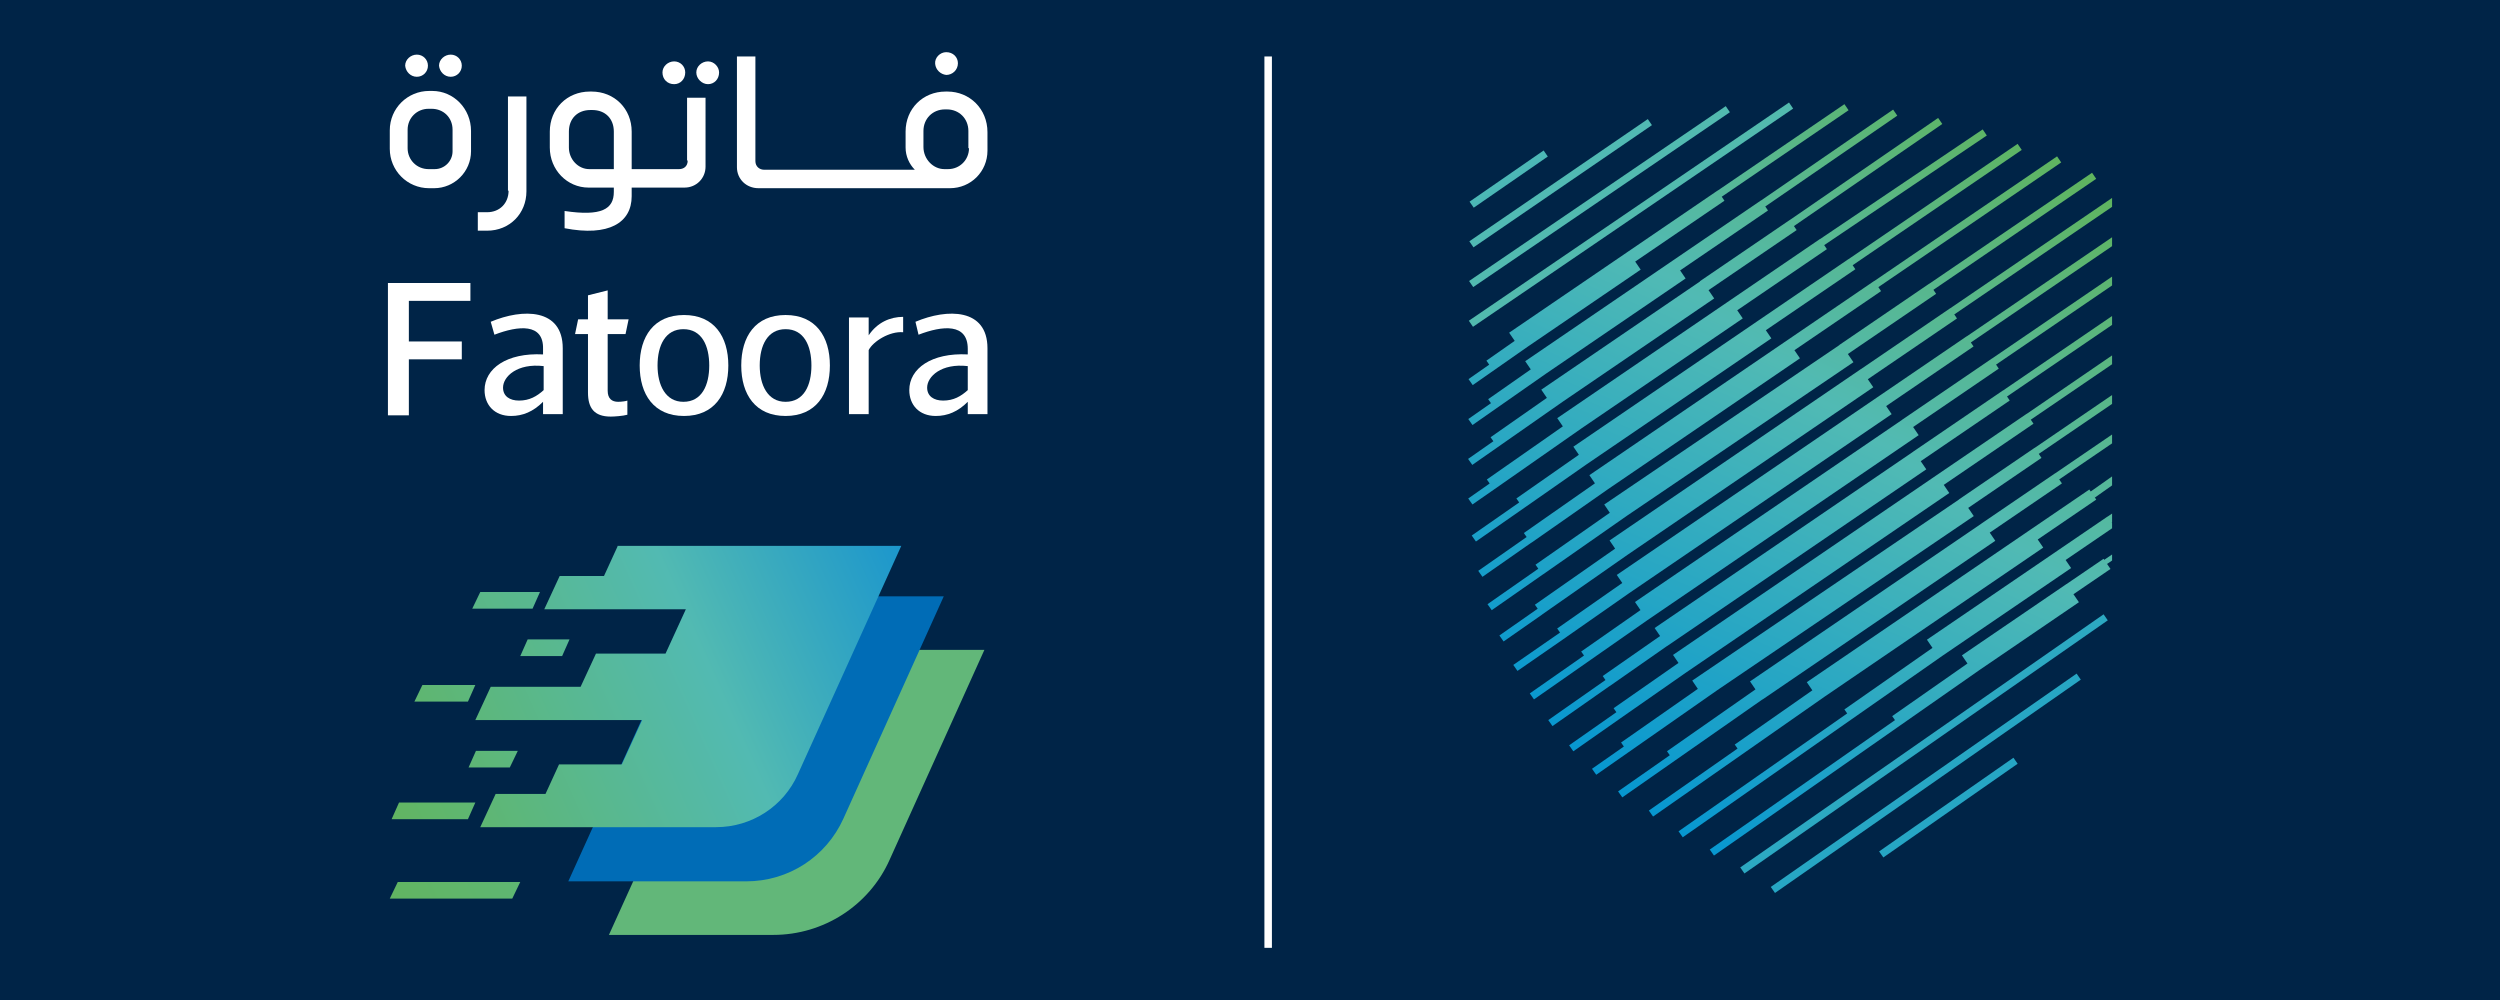 <?xml version="1.0" encoding="UTF-8" standalone="no"?>
<svg
   xmlns:dc="http://purl.org/dc/elements/1.1/"
   xmlns:cc="http://creativecommons.org/ns#"
   xmlns:rdf="http://www.w3.org/1999/02/22-rdf-syntax-ns#"
   xmlns:svg="http://www.w3.org/2000/svg"
   xmlns="http://www.w3.org/2000/svg"
   xmlns:sodipodi="http://sodipodi.sourceforge.net/DTD/sodipodi-0.dtd"
   xmlns:inkscape="http://www.inkscape.org/namespaces/inkscape"
   width="250"
   height="100"
   viewBox="0 0 250 100"
   fill="none"
   version="1.1"
   id="svg340"
   sodipodi:docname="zakat-fatoora-logo.svg"
   inkscape:version="1.0.1 (3bc2e813f5, 2020-09-07)">
  <sodipodi:namedview
     pagecolor="#ffffff"
     bordercolor="#666666"
     borderopacity="1"
     objecttolerance="10"
     gridtolerance="10"
     guidetolerance="10"
     inkscape:pageopacity="0"
     inkscape:pageshadow="2"
     inkscape:window-width="1360"
     inkscape:window-height="705"
     id="namedview342"
     showgrid="false"
     inkscape:zoom="1.5265957"
     inkscape:cx="54.151315"
     inkscape:cy="123.58752"
     inkscape:window-x="-8"
     inkscape:window-y="42"
     inkscape:window-maximized="1"
     inkscape:current-layer="svg340"
     inkscape:document-rotation="0" />
  <rect
     style="opacity:1;fill:#002447;fill-opacity:1;stroke-width:2;stroke-miterlimit:10;filter:url(#filter1014)"
     id="rect1169"
     width="250"
     height="100"
     x="0"
     y="0" />
  <g
     clip-path="url(#clip0)"
     id="g102"
     transform="translate(36.208,3.246)">
    <path
       d="M 90.608,2.401 V 91.538"
       stroke="#ffffff"
       stroke-width="0.75"
       stroke-miterlimit="10"
       id="path2" />
    <path
       d="m 142.693,7.005 -32.017,21.823 0.414,0.607 32.017,-21.823 z"
       fill="url(#paint0_linear)"
       id="path4"
       style="fill:url(#paint0_linear)" />
    <path
       d="M 136.367,7.368 110.699,24.856 111.113,25.463 136.781,7.976 Z"
       fill="url(#paint1_linear)"
       id="path6"
       style="fill:url(#paint1_linear)" />
    <path
       d="M 128.572,8.662 110.726,20.884 111.14,21.49 128.987,9.268 Z"
       fill="url(#paint2_linear)"
       id="path8"
       style="fill:url(#paint2_linear)" />
    <path
       d="m 118.155,11.802 -7.407,5.117 0.417,0.604 7.407,-5.117 z"
       fill="url(#paint3_linear)"
       id="path10"
       style="fill:url(#paint3_linear)" />
    <path
       d="M 162.979,32.617 V 32.61 l -8.983,6.125 v 0.007 l -26.709,18.212 0.552,0.809 -5.929,4.144 0.282,0.4 -5.422,3.787 0.419,0.6 5.644,-3.941 5.699,-3.982 27.126,-18.5 -0.555,-0.816 8.565,-5.841 -0.271,-0.4 13.634,-9.3 -0.413,-0.607 z"
       fill="url(#paint4_linear)"
       id="path12"
       style="fill:url(#paint4_linear)" />
    <path
       d="m 164.09,35.807 -0.005,-0.007 -8.983,6.125 v 0.006 l -25.848,17.625 0.547,0.8 -5.739,4 0.276,0.4 -5.72,4.007 0.421,0.6 5.719,-4.006 v 0.007 l 5.728,-4 v 0.007 l 25.934,-17.684 -0.556,-0.815 8.9,-6.067 -0.271,-0.4 12.5,-8.523 -0.414,-0.607 z"
       fill="url(#paint5_linear)"
       id="path14"
       style="fill:url(#paint5_linear)" />
    <path
       d="m 166.465,38.139 -0.005,-0.007 -8.984,6.125 -26.383,17.99 0.549,0.8 -6.49,4.527 0.278,0.4 -4.726,3.311 0.421,0.6 4.724,-3.31 6.479,-4.52 26.392,-18 -0.553,-0.812 8.974,-6.119 -0.271,-0.4 10.1,-6.888 -0.414,-0.607 z"
       fill="url(#paint6_linear)"
       id="path16"
       style="fill:url(#paint6_linear)" />
    <path
       d="m 167.255,41.546 -0.005,-0.007 -7.563,5.157 0.006,0.009 -26.678,18.108 0.561,0.827 -7.678,5.366 0.281,0.4 -3.186,2.226 0.421,0.6 3.229,-2.256 8.848,-6.184 25.679,-17.43 -0.556,-0.819 7.326,-5 -0.271,-0.4 9.288,-6.334 -0.414,-0.607 z"
       fill="url(#paint7_linear)"
       id="path18"
       style="fill:url(#paint7_linear)" />
    <path
       d="m 169.298,44.095 v -0.007 l -7.358,5.017 v 0.006 l -23.146,15.783 0.545,0.8 -8.848,6.184 0.281,0.4 -5.171,3.614 0.421,0.6 5.214,-3.644 8.794,-6.146 0.006,0.009 23.286,-15.878 -0.556,-0.815 7.218,-4.922 -0.271,-0.4 7.223,-4.925 -0.413,-0.607 z"
       fill="url(#paint8_linear)"
       id="path20"
       style="fill:url(#paint8_linear)" />
    <path
       d="m 172.862,45.905 -0.138,-0.2 -5.853,3.991 -22.4,15.275 0.556,0.815 -7.761,5.424 0.281,0.4 -8.87,6.2 0.421,0.6 8.912,-6.229 8.23,-5.752 21.875,-14.916 -0.551,-0.809 5.852,-3.991 -0.344,-0.505 0.211,0.3 3.633,-2.568 -0.424,-0.6 z"
       fill="url(#paint9_linear)"
       id="path22"
       style="fill:url(#paint9_linear)" />
    <path
       d="m 174.546,48.419 -0.005,-0.007 -4.883,3.329 -13.174,8.983 0.557,0.816 -8.811,6.157 0.281,0.4 -16.866,11.787 0.421,0.6 16.908,-11.817 8.87,-6.2 v -0.005 l 13.059,-8.9 -0.55,-0.809 4.881,-3.329 -0.271,-0.4 1.867,-1.273 -0.413,-0.607 z"
       fill="url(#paint10_linear)"
       id="path24"
       style="fill:url(#paint10_linear)" />
    <path
       d="m 175.99,51.528 -1.773,1.208 -0.07,-0.1 -3.706,2.527 v -0.006 l -10.458,7.132 0.556,0.815 -7.529,5.262 0.281,0.4 -18.523,12.944 0.421,0.6 18.566,-12.974 7.967,-5.568 9.962,-6.793 -0.548,-0.8 3.706,-2.527 -0.344,-0.5 1.773,-1.208 z"
       fill="url(#paint11_linear)"
       id="path26"
       style="fill:url(#paint11_linear)" />
    <path
       d="m 113.63,33.471 2.949,-2.061 11.281,-7.692 -0.549,-0.805 8.927,-6.087 -0.271,-0.4 12.682,-8.649 -0.414,-0.607 -12.682,8.649 -0.005,-0.007 -8.927,6.087 -11.916,8.125 0.557,0.817 -2.829,1.978 0.281,0.4 -2.07,1.446 0.421,0.6 z"
       fill="url(#paint12_linear)"
       id="path28"
       style="fill:url(#paint12_linear)" />
    <path
       d="m 113.902,37.257 4.506,-3.149 13.945,-9.508 -0.549,-0.806 8.787,-5.992 -0.271,-0.4 13.2,-9.084 -0.416,-0.605 -13.2,9.083 -0.005,-0.007 -8.787,5.992 -14.8,10.093 0.558,0.819 -4.26,2.978 0.281,0.4 -2.27,1.586 0.421,0.6 z"
       fill="url(#paint13_linear)"
       id="path30"
       style="fill:url(#paint13_linear)" />
    <path
       d="m 113.902,41.232 6.143,-4.294 15.166,-10.341 -0.565,-0.829 8.81,-6.007 -0.271,-0.4 L 158.021,9.151 157.605,8.546 142.771,18.755 v -0.007 l -8.983,6.125 0.013,0.02 -15.881,10.829 0.559,0.82 -5.631,3.936 0.281,0.4 -2.529,1.767 0.421,0.6 z"
       fill="url(#paint14_linear)"
       id="path32"
       style="fill:url(#paint14_linear)" />
    <path
       d="m 113.225,45.682 8.729,-6.1 16.115,-10.988 -0.554,-0.813 8.967,-6.114 -0.271,-0.4 16.263,-10.964 -0.411,-0.609 -16.266,10.966 -0.005,-0.008 -8.984,6.125 -17.292,11.791 0.561,0.823 -7.6,5.311 0.281,0.4 -2.142,1.5 0.421,0.6 z"
       fill="url(#paint15_linear)"
       id="path34"
       style="fill:url(#paint15_linear)" />
    <path
       d="m 116.419,47.4 5.947,-4.156 18.561,-12.656 -0.553,-0.812 8.954,-6.1 -0.271,-0.4 16.911,-11.531 -0.414,-0.607 -16.911,11.531 v -0.007 l -8.984,6.125 -18.531,12.636 0.551,0.808 -6.25,4.368 0.283,0.4 -4.747,3.308 0.42,0.6 5.04,-3.512 z"
       fill="url(#paint16_linear)"
       id="path36"
       style="fill:url(#paint16_linear)" />
    <path
       d="m 116.92,51.035 7.668,-5.359 19.2,-13.09 -0.554,-0.812 8.664,-5.908 -0.271,-0.4 18.286,-12.47 -0.414,-0.607 -18.286,12.47 -0.005,-0.007 -8.983,6.125 -19.495,13.293 0.556,0.816 -7.11,4.969 0.281,0.4 -4.84,3.382 0.42,0.6 4.883,-3.412 z"
       fill="url(#paint17_linear)"
       id="path38"
       style="fill:url(#paint17_linear)" />
    <path
       d="m 118.088,54.198 8.39,-5.863 22.657,-15.36 -0.557,-0.821 8.826,-6.018 -0.271,-0.4 16.279,-11.1 -0.414,-0.607 -16.28,11.1 -0.005,-0.007 -8.984,6.126 0.008,0.011 -23.521,15.946 0.559,0.825 -7.432,5.194 0.281,0.4 -5.08,3.548 0.421,0.6 5.122,-3.578 z"
       fill="url(#paint18_linear)"
       id="path40"
       style="fill:url(#paint18_linear)" />
    <path
       d="m 118.016,58.195 8.514,-5.95 24.59,-16.768 -0.547,-0.8 8.917,-6.079 -0.271,-0.4 17.375,-11.849 -0.415,-0.607 -17.376,11.849 v -0.007 l -8.916,6.08 v -0.006 l -25.138,17.142 0.555,0.816 -8.024,5.609 0.281,0.4 -3.831,2.676 0.421,0.6 3.874,-2.706 z"
       fill="url(#paint19_linear)"
       id="path42"
       style="fill:url(#paint19_linear)" />
    <path
       d="m 120.458,60.437 6.251,-4.369 26.248,-17.9 -0.55,-0.807 8.74,-5.96 -0.271,-0.4 16.174,-11.029 -0.414,-0.607 -16.174,11.029 -0.005,-0.007 -8.74,5.96 -26.248,17.9 0.55,0.806 -6.509,4.549 0.286,0.409 -4.675,3.236 0.418,0.6 4.924,-3.409 z"
       fill="url(#paint20_linear)"
       id="path44"
       style="fill:url(#paint20_linear)" />
    <path
       d="m 174.151,58.184 -36.335,25.314 0.42,0.603 36.334,-25.314 z"
       fill="url(#paint21_linear)"
       id="path46"
       style="fill:url(#paint21_linear)" />
    <path
       d="m 171.453,64.114 -30.584,21.334 0.421,0.603 30.583,-21.334 z"
       fill="url(#paint22_linear)"
       id="path48"
       style="fill:url(#paint22_linear)" />
    <path
       d="m 165.136,72.527 -13.433,9.37 0.421,0.603 13.433,-9.37 z"
       fill="url(#paint23_linear)"
       id="path50"
       style="fill:url(#paint23_linear)" />
    <path
       d="M 52.752,82.735 62.231,61.743 H 37.609 L 24.683,90.245 h 16.435 c 5.048,0 9.603,-2.955 11.634,-7.51 z"
       fill="#62b779"
       id="path52" />
    <path
       d="M 48.135,78.61 58.169,56.388 H 33.547 L 20.62,84.889 h 17.789 c 4.247,0 8.002,-2.462 9.726,-6.279 z"
       fill="#006cb6"
       id="path54" />
    <path
       d="m 25.544,51.401 -1.354,2.955 h -4.432 l -1.539,3.324 h 14.158 l -2.031,4.432 h -6.956 l -1.539,3.324 h -8.987 l -1.539,3.324 h 16.681 l -2.031,4.432 h -6.279 l -1.354,2.955 h -4.986 l -1.539,3.324 h 23.576 c 3.57,0 6.771,-2.093 8.187,-5.294 L 53.921,51.34 H 25.544 Z"
       fill="url(#paint24_linear)"
       id="path56"
       style="fill:url(#paint24_linear)" />
    <path
       d="m 17.789,55.957 h -5.971 l -0.8,1.662 h 6.032 z"
       fill="url(#paint25_linear)"
       id="path58"
       style="fill:url(#paint25_linear)" />
    <path
       d="m 15.573,71.839 h -4.186 l -0.739,1.662 h 4.124 z"
       fill="url(#paint26_linear)"
       id="path60"
       style="fill:url(#paint26_linear)" />
    <path
       d="m 15.819,62.359 h 4.186 l 0.739,-1.662 H 16.558 Z"
       fill="url(#paint27_linear)"
       id="path62"
       style="fill:url(#paint27_linear)" />
    <path
       d="M 11.325,65.252 H 6.032 l -0.8,1.662 h 5.355 z"
       fill="url(#paint28_linear)"
       id="path64"
       style="fill:url(#paint28_linear)" />
    <path
       d="m 2.954,78.672 h 7.633 l 0.739,-1.662 H 3.693 Z"
       fill="url(#paint29_linear)"
       id="path66"
       style="fill:url(#paint29_linear)" />
    <path
       d="M 2.77,86.613 H 15.019 l 0.8,-1.662 H 3.57 Z"
       fill="url(#paint30_linear)"
       id="path68"
       style="fill:url(#paint30_linear)" />
    <path
       d="m 4.678,26.84 v 4.063 h 5.294 v 1.785 H 4.678 v 5.602 H 2.585 V 25.054 h 8.248 v 1.785 z"
       fill="#ffffff"
       id="path70" />
    <path
       d="m 13.234,30.225 -0.369,-1.293 c 3.201,-1.354 7.202,-1.354 7.202,2.647 v 6.587 h -1.97 v -1.231 c -0.985,0.985 -2.031,1.416 -3.201,1.416 -1.662,0 -2.647,-1.108 -2.647,-2.586 0,-2.155 2.216,-3.755 5.848,-3.57 v -0.554 c 0.062,-2.586 -2.462,-2.339 -4.863,-1.416 z m 0.862,5.294 c 0,0.862 0.677,1.293 1.6,1.293 1.046,0 1.785,-0.431 2.462,-1.046 v -2.401 c -2.647,-0.308 -4.063,1.046 -4.063,2.155 z"
       fill="#ffffff"
       id="path72" />
    <path
       d="m 24.56,35.827 c 0,0.8 0.431,1.108 1.046,1.108 0.308,0 0.8,-0.062 0.923,-0.123 v 1.416 c -0.431,0.123 -1.293,0.185 -1.662,0.185 -1.662,0 -2.277,-0.862 -2.277,-2.401 v -5.848 h -1.293 l 0.308,-1.477 h 0.985 v -2.401 l 1.97,-0.492 v 2.893 h 2.093 l -0.308,1.477 h -1.785 z"
       fill="#ffffff"
       id="path74" />
    <path
       d="m 27.761,33.303 c 0,-2.893 1.416,-5.048 4.432,-5.048 3.016,0 4.432,2.155 4.432,5.048 0,2.893 -1.416,5.048 -4.432,5.048 -3.016,0 -4.432,-2.155 -4.432,-5.048 z m 1.785,0 c 0,1.97 0.8,3.632 2.585,3.632 1.847,0 2.585,-1.662 2.585,-3.632 0,-1.97 -0.739,-3.632 -2.585,-3.632 -1.785,0 -2.585,1.601 -2.585,3.632 z"
       fill="#ffffff"
       id="path76" />
    <path
       d="m 37.917,33.303 c 0,-2.893 1.416,-5.048 4.432,-5.048 3.016,0 4.432,2.155 4.432,5.048 0,2.893 -1.416,5.048 -4.432,5.048 -3.016,0 -4.432,-2.155 -4.432,-5.048 z m 1.847,0 c 0,1.97 0.8,3.632 2.585,3.632 1.847,0 2.585,-1.662 2.585,-3.632 0,-1.97 -0.739,-3.632 -2.585,-3.632 -1.785,0 -2.585,1.601 -2.585,3.632 z"
       fill="#ffffff"
       id="path78" />
    <path
       d="m 48.69,38.166 v -9.665 h 1.97 v 1.785 c 0.862,-1.293 2.154,-1.847 3.447,-1.847 v 1.539 c -1.354,-0.123 -3.016,0.923 -3.447,1.785 v 6.402 z"
       fill="#ffffff"
       id="path80" />
    <path
       d="m 55.645,30.225 -0.308,-1.293 c 3.201,-1.354 7.202,-1.354 7.202,2.647 v 6.587 h -1.97 v -1.231 c -0.985,0.985 -2.031,1.416 -3.201,1.416 -1.662,0 -2.647,-1.108 -2.647,-2.586 0,-2.155 2.216,-3.755 5.848,-3.57 v -0.554 c 0,-2.586 -2.524,-2.339 -4.924,-1.416 z m 0.862,5.294 c 0,0.862 0.677,1.293 1.6,1.293 1.046,0 1.785,-0.431 2.462,-1.046 v -2.401 c -2.647,-0.308 -4.063,1.046 -4.063,2.155 z"
       fill="#ffffff"
       id="path82" />
    <path
       d="m 8.864,4.432 c 0.616,0 1.108,-0.492 1.108,-1.108 0,-0.616 -0.492,-1.108 -1.108,-1.108 -0.616,0 -1.17,0.492 -1.17,1.108 0.062,0.616 0.554,1.108 1.17,1.108 z"
       fill="#ffffff"
       id="path84" />
    <path
       d="M 7.017,5.848 H 6.709 c -2.154,0 -3.939,1.724 -3.939,3.94 v 1.847 c 0,2.155 1.724,3.94 3.939,3.94 h 0.492 c 2.031,0 3.693,-1.662 3.693,-3.693 V 9.849 c 0,-2.216 -1.724,-4.001 -3.878,-4.001 z m 2.031,6.033 c 0,0.985 -0.8,1.785 -1.785,1.785 H 6.647 c -1.17,0 -2.093,-0.923 -2.093,-2.093 V 9.726 c 0,-1.17 0.923,-2.093 2.093,-2.093 h 0.308 c 1.17,0 2.093,0.862 2.093,2.093 z"
       fill="#ffffff"
       id="path86" />
    <path
       d="m 5.478,4.432 c 0.616,0 1.108,-0.492 1.108,-1.108 0,-0.616 -0.492,-1.108 -1.108,-1.108 -0.616,0 -1.17,0.492 -1.17,1.108 0.062,0.616 0.554,1.108 1.17,1.108 z"
       fill="#ffffff"
       id="path88" />
    <path
       d="m 14.65,15.821 c 0,1.231 -0.862,2.155 -2.154,2.155 h -0.923 v 1.847 h 0.923 c 2.277,0 3.939,-1.724 3.939,-3.94 v -9.48 h -1.847 v 9.418 z"
       fill="#ffffff"
       id="path90" />
    <path
       d="m 31.208,5.171 c 0.616,0 1.108,-0.492 1.108,-1.17 0,-0.616 -0.492,-1.108 -1.108,-1.108 -0.616,0 -1.169,0.492 -1.169,1.108 0,0.677 0.492,1.17 1.169,1.17 z"
       fill="#ffffff"
       id="path92" />
    <path
       d="m 34.593,2.893 c -0.616,0 -1.17,0.492 -1.17,1.108 0,0.616 0.554,1.17 1.17,1.17 0.616,0 1.108,-0.492 1.108,-1.17 0,-0.554 -0.492,-1.108 -1.108,-1.108 z"
       fill="#ffffff"
       id="path94" />
    <path
       d="m 32.562,12.804 c 0,0.616 -0.431,0.862 -0.862,0.862 H 29.361 27.76 26.96 V 9.911 c 0,-2.278 -1.724,-4.001 -4.001,-4.001 h -0.185 c -2.277,0 -4.001,1.724 -4.001,4.001 v 1.601 c 0,2.216 1.724,4.001 3.878,4.001 h 2.524 v 0.431 c 0,1.724 -1.231,2.462 -4.924,1.908 v 1.724 c 4.432,0.862 6.709,-0.554 6.709,-3.201 v -0.862 h 0.8 1.6 2.893 c 1.17,0 2.093,-0.923 2.093,-2.093 V 6.525 h -1.847 v 6.279 z m -7.387,0.862 h -2.462 c -1.108,0 -2.031,-0.985 -2.031,-2.155 V 9.911 c 0,-1.293 0.862,-2.155 2.154,-2.155 h 0.185 c 1.293,0 2.154,0.862 2.154,2.155 z"
       fill="#ffffff"
       id="path96" />
    <path
       d="m 58.538,5.91 h -0.185 c -2.278,0 -4.001,1.724 -4.001,4.001 v 1.6 c 0,0.862 0.369,1.662 0.923,2.216 h -1.908 -0.185 -3.139 -0.369 -2.955 -0.369 -2.955 -0.369 -1.662 -0.369 -0.8 c -0.431,0 -0.862,-0.308 -0.862,-0.862 V 2.401 H 37.486 V 13.481 c 0,1.17 0.923,2.093 2.154,2.093 h 1.354 0.369 1.662 0.369 2.955 0.369 2.955 0.369 3.324 5.417 c 2.093,0 3.755,-1.662 3.755,-3.755 V 9.972 C 62.539,7.633 60.754,5.91 58.538,5.91 Z m 2.154,5.663 c 0,1.17 -0.923,2.093 -2.093,2.093 h -0.369 c -1.108,0 -2.093,-0.985 -2.093,-2.216 V 9.849 c 0,-1.231 0.923,-2.155 2.154,-2.155 h 0.185 c 1.231,0 2.154,0.923 2.154,2.155 V 11.573 Z"
       fill="#ffffff"
       id="path98" />
    <path
       d="m 58.415,4.248 c 0.616,0 1.169,-0.492 1.169,-1.17 0,-0.616 -0.492,-1.108 -1.169,-1.108 -0.616,0 -1.169,0.554 -1.108,1.17 0.062,0.616 0.554,1.046 1.108,1.108 z"
       fill="#ffffff"
       id="path100" />
  </g>
  <defs
     id="defs338">
    <linearGradient
       id="paint0_linear"
       x1="130.04"
       y1="-16.581"
       x2="165.421"
       y2="35.361"
       gradientUnits="userSpaceOnUse">
      <stop
         stop-color="#62B34F"
         id="stop104" />
      <stop
         offset="0.456"
         stop-color="#51BAB4"
         id="stop106" />
      <stop
         offset="1"
         stop-color="#0094D3"
         id="stop108" />
    </linearGradient>
    <linearGradient
       id="paint1_linear"
       x1="126.933"
       y1="-19"
       x2="162.317"
       y2="32.986"
       gradientUnits="userSpaceOnUse">
      <stop
         stop-color="#62B34F"
         id="stop111" />
      <stop
         offset="0.456"
         stop-color="#51BAB4"
         id="stop113" />
      <stop
         offset="1"
         stop-color="#0094D3"
         id="stop115" />
    </linearGradient>
    <linearGradient
       id="paint2_linear"
       x1="123.125"
       y1="-21.763"
       x2="158.583"
       y2="30.117"
       gradientUnits="userSpaceOnUse">
      <stop
         stop-color="#62B34F"
         id="stop118" />
      <stop
         offset="0.456"
         stop-color="#51BAB4"
         id="stop120" />
      <stop
         offset="1"
         stop-color="#0094D3"
         id="stop122" />
    </linearGradient>
    <linearGradient
       id="paint3_linear"
       x1="118.022"
       y1="-25.154"
       x2="153.588"
       y2="26.935"
       gradientUnits="userSpaceOnUse">
      <stop
         stop-color="#62B34F"
         id="stop125" />
      <stop
         offset="0.456"
         stop-color="#51BAB4"
         id="stop127" />
      <stop
         offset="1"
         stop-color="#0094D3"
         id="stop129" />
    </linearGradient>
    <linearGradient
       id="paint4_linear"
       x1="174.199"
       y1="11.853"
       x2="143.563"
       y2="83.665"
       gradientUnits="userSpaceOnUse">
      <stop
         stop-color="#62B34F"
         id="stop132" />
      <stop
         offset="0.456"
         stop-color="#51BAB4"
         id="stop134" />
      <stop
         offset="1"
         stop-color="#0094D3"
         id="stop136" />
    </linearGradient>
    <linearGradient
       id="paint5_linear"
       x1="176.351"
       y1="13.639"
       x2="145.622"
       y2="85.457"
       gradientUnits="userSpaceOnUse">
      <stop
         stop-color="#62B34F"
         id="stop139" />
      <stop
         offset="0.456"
         stop-color="#51BAB4"
         id="stop141" />
      <stop
         offset="1"
         stop-color="#0094D3"
         id="stop143" />
    </linearGradient>
    <linearGradient
       id="paint6_linear"
       x1="178.546"
       y1="15.454"
       x2="147.699"
       y2="87.27"
       gradientUnits="userSpaceOnUse">
      <stop
         stop-color="#62B34F"
         id="stop146" />
      <stop
         offset="0.456"
         stop-color="#51BAB4"
         id="stop148" />
      <stop
         offset="1"
         stop-color="#0094D3"
         id="stop150" />
    </linearGradient>
    <linearGradient
       id="paint7_linear"
       x1="180.789"
       y1="17.287"
       x2="149.893"
       y2="89.078"
       gradientUnits="userSpaceOnUse">
      <stop
         stop-color="#62B34F"
         id="stop153" />
      <stop
         offset="0.456"
         stop-color="#51BAB4"
         id="stop155" />
      <stop
         offset="1"
         stop-color="#0094D3"
         id="stop157" />
    </linearGradient>
    <linearGradient
       id="paint8_linear"
       x1="183.096"
       y1="19.194"
       x2="151.848"
       y2="90.944"
       gradientUnits="userSpaceOnUse">
      <stop
         stop-color="#62B34F"
         id="stop160" />
      <stop
         offset="0.456"
         stop-color="#51BAB4"
         id="stop162" />
      <stop
         offset="1"
         stop-color="#0094D3"
         id="stop164" />
    </linearGradient>
    <linearGradient
       id="paint9_linear"
       x1="185.454"
       y1="21.176"
       x2="154.276"
       y2="92.892"
       gradientUnits="userSpaceOnUse">
      <stop
         stop-color="#62B34F"
         id="stop167" />
      <stop
         offset="0.456"
         stop-color="#51BAB4"
         id="stop169" />
      <stop
         offset="1"
         stop-color="#0094D3"
         id="stop171" />
    </linearGradient>
    <linearGradient
       id="paint10_linear"
       x1="187.765"
       y1="23.073"
       x2="155.686"
       y2="94.673"
       gradientUnits="userSpaceOnUse">
      <stop
         stop-color="#62B34F"
         id="stop174" />
      <stop
         offset="0.456"
         stop-color="#51BAB4"
         id="stop176" />
      <stop
         offset="1"
         stop-color="#0094D3"
         id="stop178" />
    </linearGradient>
    <linearGradient
       id="paint11_linear"
       x1="190.008"
       y1="24.902"
       x2="157.603"
       y2="96.47"
       gradientUnits="userSpaceOnUse">
      <stop
         stop-color="#62B34F"
         id="stop181" />
      <stop
         offset="0.456"
         stop-color="#51BAB4"
         id="stop183" />
      <stop
         offset="1"
         stop-color="#0094D3"
         id="stop185" />
    </linearGradient>
    <linearGradient
       id="paint12_linear"
       x1="152.221"
       y1="-6.203"
       x2="120.005"
       y2="65.395"
       gradientUnits="userSpaceOnUse">
      <stop
         stop-color="#62B34F"
         id="stop188" />
      <stop
         offset="0.456"
         stop-color="#51BAB4"
         id="stop190" />
      <stop
         offset="1"
         stop-color="#0094D3"
         id="stop192" />
    </linearGradient>
    <linearGradient
       id="paint13_linear"
       x1="154.764"
       y1="-4.116"
       x2="122.893"
       y2="67.537"
       gradientUnits="userSpaceOnUse">
      <stop
         stop-color="#62B34F"
         id="stop195" />
      <stop
         offset="0.456"
         stop-color="#51BAB4"
         id="stop197" />
      <stop
         offset="1"
         stop-color="#0094D3"
         id="stop199" />
    </linearGradient>
    <linearGradient
       id="paint14_linear"
       x1="157.309"
       y1="-2.037"
       x2="125.698"
       y2="69.674"
       gradientUnits="userSpaceOnUse">
      <stop
         stop-color="#62B34F"
         id="stop202" />
      <stop
         offset="0.456"
         stop-color="#51BAB4"
         id="stop204" />
      <stop
         offset="1"
         stop-color="#0094D3"
         id="stop206" />
    </linearGradient>
    <linearGradient
       id="paint15_linear"
       x1="159.881"
       y1="0.092"
       x2="128.979"
       y2="71.872"
       gradientUnits="userSpaceOnUse">
      <stop
         stop-color="#62B34F"
         id="stop209" />
      <stop
         offset="0.456"
         stop-color="#51BAB4"
         id="stop211" />
      <stop
         offset="1"
         stop-color="#0094D3"
         id="stop213" />
    </linearGradient>
    <linearGradient
       id="paint16_linear"
       x1="162.283"
       y1="2.071"
       x2="131.401"
       y2="73.862"
       gradientUnits="userSpaceOnUse">
      <stop
         stop-color="#62B34F"
         id="stop216" />
      <stop
         offset="0.456"
         stop-color="#51BAB4"
         id="stop218" />
      <stop
         offset="1"
         stop-color="#0094D3"
         id="stop220" />
    </linearGradient>
    <linearGradient
       id="paint17_linear"
       x1="164.841"
       y1="4.19"
       x2="134.096"
       y2="75.986"
       gradientUnits="userSpaceOnUse">
      <stop
         stop-color="#62B34F"
         id="stop223" />
      <stop
         offset="0.456"
         stop-color="#51BAB4"
         id="stop225" />
      <stop
         offset="1"
         stop-color="#0094D3"
         id="stop227" />
    </linearGradient>
    <linearGradient
       id="paint18_linear"
       x1="167.386"
       y1="6.287"
       x2="136.832"
       y2="78.113"
       gradientUnits="userSpaceOnUse">
      <stop
         stop-color="#62B34F"
         id="stop230" />
      <stop
         offset="0.456"
         stop-color="#51BAB4"
         id="stop232" />
      <stop
         offset="1"
         stop-color="#0094D3"
         id="stop234" />
    </linearGradient>
    <linearGradient
       id="paint19_linear"
       x1="169.867"
       y1="8.336"
       x2="139.337"
       y2="80.166"
       gradientUnits="userSpaceOnUse">
      <stop
         stop-color="#62B34F"
         id="stop237" />
      <stop
         offset="0.456"
         stop-color="#51BAB4"
         id="stop239" />
      <stop
         offset="1"
         stop-color="#0094D3"
         id="stop241" />
    </linearGradient>
    <linearGradient
       id="paint20_linear"
       x1="172.034"
       y1="10.068"
       x2="141.534"
       y2="81.924"
       gradientUnits="userSpaceOnUse">
      <stop
         stop-color="#62B34F"
         id="stop244" />
      <stop
         offset="0.456"
         stop-color="#51BAB4"
         id="stop246" />
      <stop
         offset="1"
         stop-color="#0094D3"
         id="stop248" />
    </linearGradient>
    <linearGradient
       id="paint21_linear"
       x1="160.759"
       y1="14.096"
       x2="196.688"
       y2="65.69"
       gradientUnits="userSpaceOnUse">
      <stop
         stop-color="#62B34F"
         id="stop251" />
      <stop
         offset="0.456"
         stop-color="#51BAB4"
         id="stop253" />
      <stop
         offset="1"
         stop-color="#0094D3"
         id="stop255" />
    </linearGradient>
    <linearGradient
       id="paint22_linear"
       x1="161.122"
       y1="15.152"
       x2="197.07"
       y2="66.721"
       gradientUnits="userSpaceOnUse">
      <stop
         stop-color="#62B34F"
         id="stop258" />
      <stop
         offset="0.456"
         stop-color="#51BAB4"
         id="stop260" />
      <stop
         offset="1"
         stop-color="#0094D3"
         id="stop262" />
    </linearGradient>
    <linearGradient
       id="paint23_linear"
       x1="163.421"
       y1="17.135"
       x2="199.341"
       y2="68.81"
       gradientUnits="userSpaceOnUse">
      <stop
         stop-color="#62B34F"
         id="stop265" />
      <stop
         offset="0.456"
         stop-color="#51BAB4"
         id="stop267" />
      <stop
         offset="1"
         stop-color="#0094D3"
         id="stop269" />
    </linearGradient>
    <linearGradient
       id="paint24_linear"
       x1="-5.377"
       y1="81.936"
       x2="75.086"
       y2="45.915"
       gradientUnits="userSpaceOnUse">
      <stop
         offset="0.1"
         stop-color="#62B55F"
         id="stop272" />
      <stop
         offset="0.5"
         stop-color="#52BAB2"
         id="stop274" />
      <stop
         offset="0.788"
         stop-color="#1592D0"
         id="stop276" />
      <stop
         offset="1"
         stop-color="#2454A0"
         id="stop278" />
    </linearGradient>
    <linearGradient
       id="paint25_linear"
       x1="-23.42"
       y1="73.765"
       x2="96.652"
       y2="20.012"
       gradientUnits="userSpaceOnUse">
      <stop
         offset="0.1"
         stop-color="#62B55F"
         id="stop281" />
      <stop
         offset="0.5"
         stop-color="#52BAB2"
         id="stop283" />
      <stop
         offset="0.788"
         stop-color="#1592D0"
         id="stop285" />
      <stop
         offset="1"
         stop-color="#2454A0"
         id="stop287" />
    </linearGradient>
    <linearGradient
       id="paint26_linear"
       x1="-7.677"
       y1="81.94"
       x2="82.905"
       y2="41.389"
       gradientUnits="userSpaceOnUse">
      <stop
         offset="0.1"
         stop-color="#62B55F"
         id="stop290" />
      <stop
         offset="0.5"
         stop-color="#52BAB2"
         id="stop292" />
      <stop
         offset="0.788"
         stop-color="#1592D0"
         id="stop294" />
      <stop
         offset="1"
         stop-color="#2454A0"
         id="stop296" />
    </linearGradient>
    <linearGradient
       id="paint27_linear"
       x1="-10.955"
       y1="74.617"
       x2="79.627"
       y2="34.066"
       gradientUnits="userSpaceOnUse">
      <stop
         offset="0.1"
         stop-color="#62B55F"
         id="stop299" />
      <stop
         offset="0.5"
         stop-color="#52BAB2"
         id="stop301" />
      <stop
         offset="0.788"
         stop-color="#1592D0"
         id="stop303" />
      <stop
         offset="1"
         stop-color="#2454A0"
         id="stop305" />
    </linearGradient>
    <linearGradient
       id="paint28_linear"
       x1="-10.914"
       y1="74.711"
       x2="79.668"
       y2="34.16"
       gradientUnits="userSpaceOnUse">
      <stop
         offset="0.1"
         stop-color="#62B55F"
         id="stop308" />
      <stop
         offset="0.5"
         stop-color="#52BAB2"
         id="stop310" />
      <stop
         offset="0.788"
         stop-color="#1592D0"
         id="stop312" />
      <stop
         offset="1"
         stop-color="#2454A0"
         id="stop314" />
    </linearGradient>
    <linearGradient
       id="paint29_linear"
       x1="-6.727"
       y1="84.062"
       x2="83.855"
       y2="43.511"
       gradientUnits="userSpaceOnUse">
      <stop
         offset="0.1"
         stop-color="#62B55F"
         id="stop317" />
      <stop
         offset="0.5"
         stop-color="#52BAB2"
         id="stop319" />
      <stop
         offset="0.788"
         stop-color="#1592D0"
         id="stop321" />
      <stop
         offset="1"
         stop-color="#2454A0"
         id="stop323" />
    </linearGradient>
    <linearGradient
       id="paint30_linear"
       x1="-11.579"
       y1="95.151"
       x2="124.775"
       y2="34.11"
       gradientUnits="userSpaceOnUse">
      <stop
         offset="0.1"
         stop-color="#62B55F"
         id="stop326" />
      <stop
         offset="0.5"
         stop-color="#52BAB2"
         id="stop328" />
      <stop
         offset="0.788"
         stop-color="#1592D0"
         id="stop330" />
      <stop
         offset="1"
         stop-color="#2454A0"
         id="stop332" />
    </linearGradient>
    <clipPath
       id="clip0">
      <rect
         width="175"
         height="94"
         fill="#ffffff"
         id="rect335"
         x="0"
         y="0" />
    </clipPath>
    <filter
       inkscape:collect="always"
       style="color-interpolation-filters:sRGB"
       id="filter1014"
       x="-8.3999998e-07"
       width="1"
       y="-2.1000001e-06"
       height="1">
      <feGaussianBlur
         inkscape:collect="always"
         stdDeviation="8.75e-05"
         id="feGaussianBlur1016" />
    </filter>
  </defs>
</svg>
